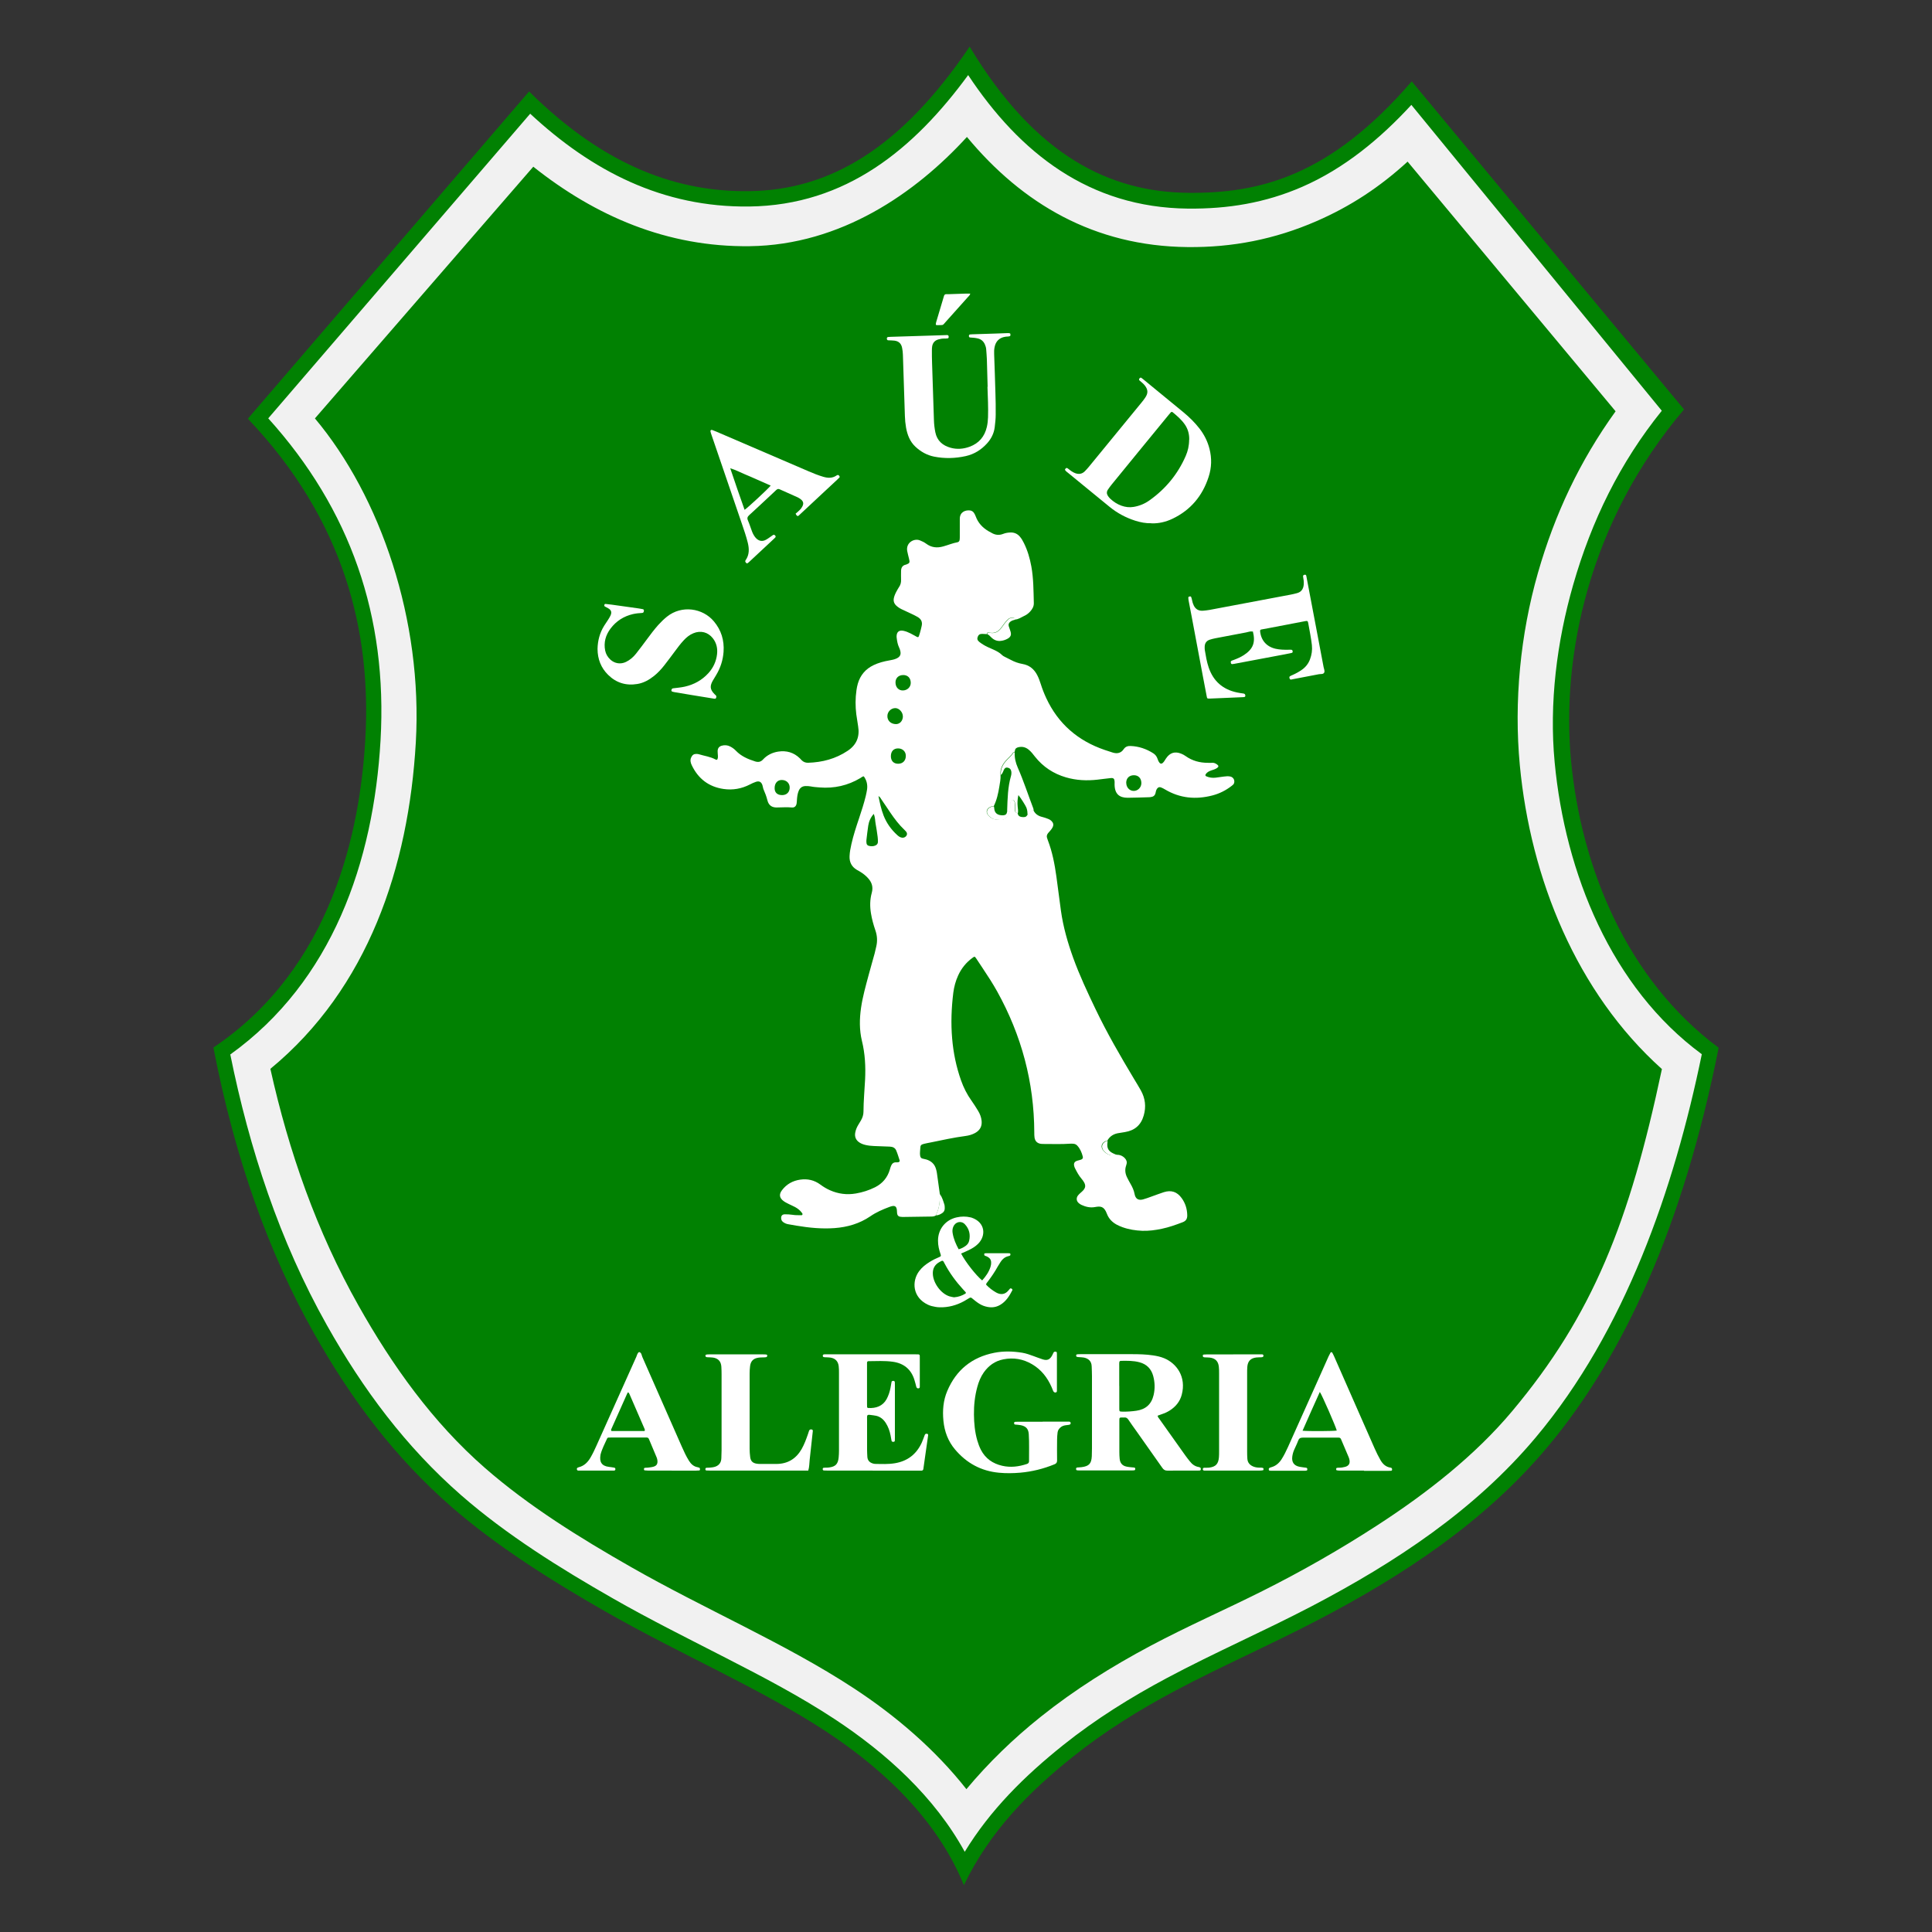 <svg xmlns="http://www.w3.org/2000/svg" id="Camada_2" data-name="Camada 2" viewBox="0 0 350 350"><rect x="0" y="0" width="350" height="350" fill="#333333" stroke="none"/><defs><style>      .cls-1 {        fill: #018102;      }      .cls-1, .cls-2 {        fill-rule: evenodd;      }      .cls-1, .cls-2, .cls-3 {        stroke-width: 0px;      }      .cls-2 {        fill: #f1f1f1;      }      .cls-3 {        fill: #fff;      }    </style></defs><path class="cls-1" d="M44.89,75.86l50.96-59.29c14.06,13.92,27.34,18.22,39.86,18.06,14.46-.18,27.35-7.56,39.95-26.18,11.98,19.96,25.6,26.34,39.56,26.48,12.89.13,25.7-2.97,40.53-20.19l49.33,59.43c-17.43,20.49-22.23,45.04-20.47,63.63,1.82,19.21,10,39.57,26.74,52.01-6.39,32.14-17.15,55.8-30.99,72.31-11.48,13.69-26.33,23.38-41.49,31.3-8.8,4.6-17.69,8.47-26.1,12.94-6.53,3.48-12.77,7.38-18.42,11.9-7.78,6.22-15.04,13.45-19.73,23.26-4.28-10.54-12.89-19.92-25.02-27.88-11.8-7.74-26.08-13.79-39.93-21.7-9.73-5.55-19.81-11.91-27.96-19.03-10.15-8.87-18.03-19.3-24.9-31.51-7.99-14.19-14.2-31.21-18.15-51.63,21.6-14.49,26.58-39.47,27.52-55.85,1.12-19.45-3.77-39.69-21.29-58.08Z"></path><path class="cls-2" d="M48.59,75.78c14.91,16.51,21.63,35.92,20.35,58.32-1.26,22.03-8.76,43.68-27.22,56.93,3.45,17.06,8.94,33.83,17.5,49.04,6.53,11.61,14.26,22,24.31,30.79,8.25,7.21,18,13.28,27.51,18.71,6.75,3.86,13.71,7.31,20.62,10.86,6.61,3.39,13.24,6.86,19.45,10.94,9.43,6.19,18.2,14.14,23.66,24.1,4.62-7.58,10.82-13.72,17.85-19.34,5.85-4.68,12.24-8.66,18.85-12.18,8.58-4.57,17.5-8.45,26.12-12.95,15.14-7.92,29.58-17.42,40.65-30.63,16.17-19.29,25.04-44.99,30.06-69.39-16.4-12.06-24.76-32.83-26.66-52.89-1.01-10.71.39-21.8,3.35-32.13,3.33-11.62,8.48-22.16,16.06-31.55l-45.37-55.41c-5.63,6.12-12.15,11.53-19.81,14.86-6.7,2.91-13.42,4-20.67,3.93-17.9-.18-30.47-10.1-39.81-24.19-9.8,13.38-22.11,23.59-39.64,23.81-15.7.2-28.54-6.44-39.7-16.81l-47.46,55.19ZM175.07,324.13c4-4.79,8.53-9.18,13.47-13.12,6.17-4.93,12.89-9.13,19.86-12.84,6.77-3.6,13.57-6.56,20.3-9.94,7.08-3.55,14.07-7.53,20.86-11.94,8.96-5.81,17.67-12.63,24.38-20.64,14.61-17.43,21.25-34.22,27.13-61.98-15.48-13.87-23.8-34.55-25.74-55.04-1.09-11.53.1-23.72,3.28-34.84,3.07-10.71,7.58-20.26,14.07-29.28l-37.68-45.23c-4.98,4.56-10.3,8.09-16.54,10.8-7.53,3.27-15.18,4.77-23.34,4.68-16.87-.17-29.91-7.84-39.95-19.95-9.29,10.16-22.82,19.58-39.34,19.79-14.98.19-27.96-5.45-39.22-14.4l-39.56,45.6c11.91,14.19,19.55,36.6,18.28,58.68-1.3,22.6-8.67,44.58-26.35,59.15,3.34,15.01,8.39,29.44,15.95,42.86,6.14,10.91,13.45,21.16,22.91,29.43,7.98,6.97,17.27,12.71,26.45,17.95,6.66,3.8,13.54,7.22,20.36,10.71,6.83,3.5,13.63,7.08,20.06,11.29,7.57,4.96,14.74,11.1,20.36,18.25Z"></path><g><path class="cls-3" d="M202.29,209.19c.58,0,1.08.2,1.48.62.3.32.44.69.3,1.12-.03.08-.04.17-.07.25-.24.7-.16,1.39.14,2.04.21.45.46.88.7,1.31.32.56.58,1.13.7,1.78.16.86.67,1.19,1.51.98.51-.13,1-.33,1.49-.5.77-.27,1.53-.57,2.31-.82,1.34-.42,2.39-.07,3.22,1.08.67.92.99,1.96,1.01,3.11.01.65-.23,1.03-.84,1.26-1.23.47-2.46.91-3.75,1.18-1.17.25-2.36.41-3.56.37-1.23-.05-2.44-.24-3.6-.66-.35-.13-.71-.28-1.04-.46-.82-.45-1.44-1.09-1.77-1.98-.52-1.38-1.16-1.38-2.16-1.2-.87.16-1.68-.04-2.46-.4-.18-.08-.35-.21-.5-.34-.41-.38-.45-.89-.13-1.34.12-.16.27-.3.42-.44.17-.16.36-.3.51-.47.46-.5.51-.93.18-1.51-.13-.23-.29-.44-.46-.64-.48-.56-.82-1.2-1.15-1.85-.07-.13-.13-.27-.16-.41-.14-.53.04-.84.56-1,.22-.07.45-.11.67-.19.27-.1.39-.28.32-.55-.19-.74-.48-1.44-1.01-2-.18-.2-.43-.31-.7-.33-.2-.01-.41-.03-.61-.01-1.6.12-3.21.04-4.81.05-.15,0-.29,0-.44-.02-.66-.09-1.06-.46-1.17-1.11-.05-.31-.05-.64-.05-.96-.03-9.09-2.31-17.58-6.71-25.52-.81-1.46-1.72-2.85-2.64-4.23-.39-.58-.77-1.17-1.16-1.75-.27-.4-.31-.41-.67-.14-1.16.84-2.03,1.92-2.62,3.22-.45.99-.73,2.03-.87,3.1-.34,2.76-.45,5.52-.21,8.3.22,2.6.74,5.13,1.61,7.59.46,1.3,1.07,2.52,1.87,3.64.44.62.85,1.26,1.24,1.91.33.55.56,1.15.62,1.8.09.99-.31,1.69-1.16,2.17-.54.3-1.14.47-1.74.55-2.14.28-4.25.75-6.36,1.18-.4.08-.8.15-1.2.25-.51.13-.64.27-.65.78-.01.46-.12.93-.02,1.4.05.25.16.43.43.49.23.05.46.1.68.16.9.27,1.52.84,1.77,1.77.06.22.12.45.15.68.18,1.27.35,2.54.53,3.81,0,.03,0,.06,0,.09.03,1.28-.09,2.53-.7,3.69-.01.02,0,.06-.01.09-.31.21-.66.21-1.01.21-1.6.02-3.21.05-4.82.07-.09,0-.18,0-.26,0-.61-.02-.95-.12-.96-.92-.02-1.07-.37-1.28-1.39-.89-1.2.45-2.37.95-3.44,1.69-1.95,1.33-4.15,1.97-6.49,2.14-2.31.17-4.6-.06-6.88-.44-.52-.09-1.03-.17-1.55-.27-.29-.05-.56-.17-.8-.33-.2-.14-.36-.3-.41-.55-.11-.56.11-.9.64-.91.46,0,.94.02,1.39.09.5.08.99.08,1.48.07.11,0,.24.05.31-.09.08-.16-.04-.27-.12-.38-.32-.43-.74-.75-1.2-1-.39-.21-.79-.37-1.18-.57-.31-.16-.63-.31-.91-.52-.75-.55-.86-1.21-.29-1.96.83-1.1,1.96-1.73,3.32-1.92,1.33-.19,2.55.09,3.64.9.54.4,1.12.75,1.73,1.02,1.51.67,3.07.87,4.7.59,1.22-.21,2.38-.58,3.48-1.13,1.34-.68,2.24-1.74,2.67-3.19.07-.25.14-.51.25-.74.17-.37.44-.61.89-.58.14,0,.3,0,.43-.03.15-.04.26-.17.21-.33-.2-.61-.38-1.23-.63-1.81-.2-.47-.63-.66-1.14-.68-.96-.03-1.92-.08-2.89-.11-.53-.02-1.05-.08-1.56-.2-.37-.09-.73-.22-1.05-.43-.65-.42-.92-1.05-.77-1.81.09-.49.28-.95.54-1.38.16-.28.34-.55.5-.83.28-.49.45-1.01.45-1.58.01-1.93.19-3.85.29-5.77.12-2.37,0-4.72-.57-7.04-.48-1.98-.45-3.99-.16-6,.29-2,.84-3.93,1.36-5.88.35-1.32.74-2.64,1.1-3.96.11-.42.2-.85.3-1.28.23-.99.17-1.96-.17-2.93-.34-.99-.62-2-.79-3.04-.21-1.26-.2-2.51.14-3.73.29-1.04.03-1.89-.67-2.66-.41-.46-.89-.84-1.42-1.16-.2-.12-.41-.23-.61-.35-.94-.56-1.37-1.39-1.32-2.49.03-.73.17-1.45.33-2.16.36-1.6.87-3.14,1.39-4.69.44-1.33.88-2.66,1.21-4.02.09-.4.18-.8.24-1.2.12-.9-.08-1.67-.59-2.38-.25.01-.42.19-.62.31-2.28,1.36-4.74,1.91-7.38,1.7-.55-.04-1.1-.08-1.65-.19-.28-.06-.58-.06-.87-.06-.62,0-1.05.31-1.28.88-.2.49-.27,1.01-.31,1.54-.02.26-.02.53-.07.78-.1.47-.39.73-.87.68-.91-.09-1.81,0-2.71,0-.72.01-1.45-.24-1.71-1.32-.17-.69-.42-1.33-.7-1.97-.1-.24-.11-.51-.2-.76-.2-.58-.57-.79-1.16-.6-.39.13-.76.3-1.12.49-1.5.77-3.09,1.05-4.75.81-2.69-.39-4.6-1.86-5.77-4.31-.22-.45-.33-.94-.09-1.43.21-.44.48-.62.96-.61.14,0,.29.02.43.06,1,.31,2.06.43,2.99.94.07.04.16.04.29.07.17-.22.17-.47.16-.73-.01-.29-.06-.58-.05-.87.02-.51.26-.82.74-.96.52-.15,1.04-.11,1.53.14.39.2.75.46,1.05.78.96,1,2.19,1.52,3.48,1.93.55.17,1.01.1,1.42-.35.73-.8,1.68-1.26,2.74-1.43,1.5-.23,2.83.14,3.94,1.22.1.1.2.21.3.32.32.33.71.49,1.18.48,2.59-.08,5-.71,7.18-2.17,1.62-1.08,2.21-2.56,1.89-4.45-.12-.72-.23-1.44-.33-2.16-.18-1.45-.18-2.91.03-4.36.06-.4.13-.81.25-1.2.45-1.54,1.41-2.66,2.86-3.35.9-.43,1.86-.68,2.84-.85.43-.08.86-.15,1.26-.33.7-.31.91-.75.71-1.47-.05-.2-.12-.39-.21-.57-.25-.54-.35-1.11-.42-1.69-.01-.12-.03-.23-.02-.35.03-.76.46-1.11,1.22-.96.46.09.89.27,1.31.48.23.12.47.24.69.37.8.45.71.48,1-.44.13-.42.22-.85.32-1.27.18-.73-.09-1.26-.71-1.63-.35-.21-.72-.38-1.09-.56-.61-.29-1.22-.56-1.82-.85-.37-.18-.71-.4-1.01-.69-.38-.38-.52-.82-.4-1.36.1-.46.3-.88.53-1.29.13-.23.25-.46.4-.68.28-.4.39-.83.37-1.32-.02-.52,0-1.05,0-1.58,0-.58.23-1.02.85-1.16.03,0,.06,0,.09-.02.63-.24.68-.37.5-1.06-.11-.45-.23-.9-.32-1.36-.29-1.55,1.24-2.38,2.29-1.96.41.16.8.35,1.15.61.94.7,1.97.8,3.07.49.87-.24,1.71-.6,2.6-.76.22-.04.35-.22.38-.43.03-.2.03-.41.03-.61,0-.96,0-1.93,0-2.89,0-.12,0-.23,0-.35.02-1.21,1.02-1.58,1.85-1.48.31.04.55.2.72.45.13.19.23.41.31.62.44,1.21,1.27,2.08,2.36,2.71.15.09.31.16.46.25.69.42,1.4.52,2.17.21.43-.17.9-.24,1.37-.25.66,0,1.19.24,1.62.73.31.35.54.76.75,1.18.67,1.34,1.08,2.77,1.35,4.24.4,2.19.39,4.41.45,6.63.02.63-.28,1.12-.68,1.56-.32.35-.7.62-1.13.81-.52.24-1,.61-1.61.62-.03-.11-.05-.25-.18-.28-.41-.1-.78-.06-1.12.27-.44.43-.79.93-1.14,1.42-.58.81-1.3,1.19-2.31.93-.22-.06-.31.1-.33.3-.29-.01-.58-.04-.87-.04-.43,0-.66.17-.8.55-.13.35-.05.64.31.92.46.36.96.66,1.49.91.37.17.75.33,1.12.5.53.24,1.05.52,1.47.93.17.17.37.28.58.38.34.17.68.34,1.01.51.67.36,1.38.62,2.13.75,1.24.21,2.11.92,2.68,2.03.27.52.46,1.07.64,1.62.27.86.6,1.7.98,2.52,2.17,4.67,5.76,7.76,10.61,9.41.47.16.94.31,1.41.46.81.26,1.52.13,2.01-.59.32-.48.75-.61,1.27-.59,1.49.06,2.86.53,4.11,1.33.35.23.6.54.74.94.09.27.2.55.39.78.15.18.36.2.54.05.11-.1.21-.2.29-.32.12-.16.22-.34.33-.51.7-1.06,1.63-1.35,2.8-.86.27.11.53.25.76.42,1.21.86,2.57,1.22,4.03,1.22.23,0,.47.02.7,0,.38-.05.68.09.97.3.32.23.31.44-.04.66-.32.21-.69.31-1.05.43-.39.14-.75.32-.98.69-.09.14-.05.29.1.36.55.24,1.12.32,1.71.25.49-.06.98-.13,1.47-.2.41-.05.81-.1,1.22,0,.55.14.83.71.63,1.24-.08.2-.26.31-.41.44-1.05.82-2.22,1.41-3.5,1.74-3.01.78-5.89.52-8.6-1.1-.22-.13-.46-.26-.7-.35-.32-.13-.55-.03-.75.26-.15.23-.2.49-.25.74-.1.46-.4.69-.85.74-.09,0-.17.02-.26.03-1.31.04-2.62.09-3.94.1-1.51,0-2.37-.69-2.37-2.46,0-.17.02-.35,0-.52-.03-.46-.2-.63-.67-.59-.81.08-1.62.2-2.43.29-1.93.22-3.84.13-5.72-.42-2.25-.66-4.12-1.89-5.58-3.72-.36-.46-.71-.93-1.17-1.3-.53-.43-1.12-.59-1.8-.45-.38.08-.65.23-.69.66,0,.08-.06.16-.09.24-.08.03-.2.03-.24.09-.39.59-.95,1.02-1.4,1.55-.6.7-.97,1.51-.87,2.47.04.73-.1,1.44-.22,2.15-.2,1.22-.46,2.43-1.02,3.55-.3-.03-.57.08-.82.23-.56.34-.55.98-.21,1.35.26.29.56.57.97.71.4.14.8.12,1.2.16.69.08,1.1-.31,1.42-.81.25-.39.4-.83.41-1.31,0-.26,0-.52,0-.78,0-.25.09-.45.28-.61.16-.14.33-.12.43.05.12.21.17.43.16.67,0,.35,0,.7,0,1.05,0,.31.17.48.48.52.02.05.04.11.05.16.11.39.4.53.77.56.37.03.75.06.94-.37.28.01.39-.19.48-.4.13-.27.29-.49.62-.49.33.72.91,1.09,1.67,1.26.34.08.67.21.99.33.25.09.47.23.66.42.29.3.38.64.2,1.04-.12.27-.3.5-.49.72-.13.15-.28.3-.4.46-.18.25-.25.52-.14.83.05.14.09.28.14.41.81,2.11,1.23,4.31,1.54,6.53.29,2.08.54,4.16.83,6.24.41,2.93,1.22,5.75,2.22,8.53,1.15,3.18,2.59,6.24,4.05,9.29,2.08,4.34,4.49,8.5,6.96,12.62.42.7.85,1.39,1.25,2.11.8,1.44.98,2.95.51,4.56-.5,1.74-1.64,2.69-3.39,2.98-.34.06-.69.12-1.04.17-.96.12-1.71.56-2.18,1.42-.06,0-.12,0-.17,0-.89.3-1.11,1.14-.49,1.81.1.11.2.21.31.3.59.5,1.25.65,1.98.37ZM159.14,144.21c.24,1.2.49,2.39.93,3.53.54,1.38,1.38,2.55,2.47,3.54.26.24.54.44.91.48.31.04.66-.15.8-.43.13-.27.05-.51-.14-.72-.08-.09-.16-.17-.24-.25-1-.94-1.82-2.03-2.59-3.16-.52-.77-1.03-1.55-1.56-2.31-.16-.24-.28-.51-.57-.67ZM158.29,147.44c-.6.69-.88,1.38-1,2.14-.13.86-.23,1.73-.33,2.59-.02.2-.01.41.02.61.03.21.18.38.38.44.43.12.86.13,1.27-.07.25-.12.41-.34.41-.62,0-.32,0-.64-.05-.95-.11-.78-.21-1.56-.36-2.32-.11-.56-.07-1.16-.34-1.8ZM163.56,129.79c.02-.76-.69-1.53-1.39-1.51-.76.02-1.38.64-1.41,1.39-.04.87.61,1.5,1.55,1.51.71,0,1.24-.58,1.26-1.39ZM204.03,141.81c0,.8.55,1.43,1.29,1.47.78.04,1.45-.61,1.45-1.41,0-.85-.51-1.41-1.3-1.43-.87-.02-1.44.51-1.45,1.37ZM143.06,142.67c0-.79-.58-1.35-1.4-1.37-.81-.02-1.34.58-1.33,1.5,0,.79.51,1.25,1.37,1.24.82,0,1.37-.55,1.36-1.38ZM164.99,123.68c-.01-.85-.54-1.39-1.35-1.39-.88,0-1.45.57-1.41,1.42.03.84.61,1.41,1.38,1.37.79-.03,1.4-.64,1.38-1.4ZM164.1,136.91c-.01-.78-.6-1.33-1.41-1.33-.81,0-1.3.54-1.3,1.41,0,.86.51,1.38,1.34,1.37.84-.01,1.38-.58,1.37-1.46Z"></path><path class="cls-3" d="M208.59,94.79c-1.01.03-1.98-.16-2.93-.46-1.71-.55-3.27-1.38-4.66-2.52-1.56-1.27-3.12-2.55-4.67-3.82-.9-.74-1.81-1.48-2.71-2.22-.14-.11-.27-.22-.41-.33-.31-.27-.34-.38-.17-.55.17-.17.23-.16.52.06.19.14.36.3.56.42.22.14.45.28.69.36.63.22,1.21.14,1.7-.34.27-.27.52-.55.76-.84,3.18-3.88,6.36-7.76,9.54-11.64.24-.29.47-.59.68-.91.52-.78.49-1.41-.09-2.16-.27-.35-.62-.61-.95-.9-.14-.12-.13-.24-.03-.37.09-.11.19-.23.36-.11.12.09.23.17.35.27,2.41,1.98,4.83,3.95,7.24,5.94,1.08.89,2.08,1.87,2.94,2.98.85,1.1,1.46,2.32,1.8,3.66.44,1.71.39,3.42-.16,5.09-1.11,3.44-3.26,6.01-6.55,7.58-1.2.57-2.47.87-3.8.83ZM215.44,79.7c.03-.98-.2-1.93-.78-2.78-.6-.87-1.39-1.56-2.21-2.23-.13-.11-.27-.09-.38.05-.11.14-.22.27-.34.4-1.85,2.25-3.69,4.51-5.54,6.76-1.61,1.96-3.21,3.92-4.81,5.89-.24.29-.46.6-.67.91-.26.38-.24.77,0,1.14.13.19.28.38.45.53.58.54,1.24.97,1.99,1.24.72.26,1.46.35,2.23.22,1.06-.18,2.02-.58,2.88-1.2,2.91-2.07,5.11-4.74,6.54-8.02.4-.91.62-1.88.62-2.93Z"></path><path class="cls-3" d="M209.72,256.48c.03.25.18.4.3.56,1.57,2.21,3.14,4.43,4.71,6.63.25.36.53.7.8,1.04.42.55.94.95,1.65,1.06.08.01.17.05.24.09.12.06.12.18.12.3,0,.13-.06.22-.2.24-.12.01-.23.01-.35.01-1.84,0-3.68-.01-5.51.01-.44,0-.68-.17-.92-.51-1.54-2.2-3.09-4.39-4.64-6.58-.51-.71-1.02-1.42-1.51-2.15-.18-.26-.38-.42-.71-.39-.14.02-.29,0-.44,0-.45.01-.47.03-.48.51,0,.06,0,.12,0,.18,0,1.87,0,3.73,0,5.6,0,.41.02.82.06,1.22.08.76.49,1.24,1.24,1.39.45.1.92.12,1.39.17.14.02.19.11.19.24,0,.13-.04.23-.17.26-.11.02-.23.02-.35.02-3.21,0-6.42,0-9.63,0-.14,0-.29,0-.43-.03-.14-.03-.14-.16-.14-.28,0-.11.06-.17.14-.2.08-.03.17-.02.26-.03.2-.01.41-.02.61-.05,1.34-.18,1.77-.64,1.84-1.98.02-.47.03-.93.03-1.4,0-4.38,0-8.75,0-13.13,0-.58-.03-1.17-.05-1.75-.03-.98-.63-1.44-1.44-1.6-.31-.06-.64-.05-.96-.08-.11-.01-.24-.02-.33-.07-.06-.03-.09-.15-.09-.22,0-.07.07-.19.11-.2.23-.03.46-.04.7-.04,3.09,0,6.19,0,9.28,0,1.28,0,2.57.03,3.84.22.69.1,1.38.25,2.03.52,2.23.93,4.04,3.35,3.17,6.62-.33,1.24-1.11,2.17-2.18,2.85-.47.3-.98.51-1.51.69-.22.08-.43.15-.64.23ZM202.77,251.09c0,.41,0,.82,0,1.22,0,.96,0,1.92,0,2.89,0,.5.03.52.56.53.85.02,1.69-.04,2.53-.16,1.71-.25,2.74-1.18,3.13-2.85.27-1.16.23-2.32-.08-3.46-.35-1.28-1.17-2.12-2.47-2.47-1.11-.3-2.25-.28-3.39-.26-.18,0-.26.12-.28.27-.02.2-.01.41-.01.61,0,1.22,0,2.45,0,3.67Z"></path><path class="cls-3" d="M226.92,114.41c-.41-.08-.79.08-1.18.16-1.86.35-3.72.7-5.58,1.06-.34.07-.68.15-1.01.26-.59.2-.89.63-.91,1.25,0,.2-.01.41.02.61.18,1.06.35,2.13.7,3.16.84,2.48,2.55,3.98,5.1,4.53.4.09.8.14,1.21.2.2.03.31.14.33.34.01.12,0,.24-.14.28-.11.03-.23.04-.34.04-1.95.08-3.91.17-5.86.25-.03,0-.06,0-.09,0-.48.01-.49.01-.57-.44-.23-1.2-.46-2.41-.69-3.61-.67-3.55-1.33-7.11-2-10.66-.19-1.03-.4-2.06-.59-3.09-.03-.17-.04-.35-.04-.52,0-.1.1-.13.18-.16.11-.03.26-.05.32.06.08.18.13.39.17.59.06.35.17.68.32.99.34.67.89.98,1.64.93.41-.03.81-.08,1.22-.15,4.9-.92,9.8-1.84,14.7-2.77.37-.07.74-.16,1.11-.26.78-.2,1.16-.73,1.24-1.51.05-.5-.02-.99-.11-1.48-.04-.21.07-.32.28-.35.13-.02.24.02.28.14.04.11.04.23.07.34.58,3.04,1.15,6.07,1.73,9.11.45,2.38.9,4.75,1.35,7.13.06.34.26.72.11,1.01-.17.33-.63.23-.96.29-1.6.31-3.21.61-4.81.92-.09.02-.17.05-.26.05-.13,0-.2-.09-.24-.21-.05-.15-.07-.3.07-.39.14-.1.31-.16.47-.23.61-.27,1.2-.59,1.75-.99.66-.48,1.13-1.1,1.41-1.85.31-.83.44-1.68.34-2.58-.15-1.34-.43-2.65-.66-3.97-.07-.39-.15-.44-.52-.37-2.26.43-4.52.86-6.79,1.3-.4.08-.8.15-1.2.22-.18.03-.22.16-.21.32.17,1.66,1.18,2.8,2.8,3.17.75.17,1.5.19,2.26.18.2,0,.41-.02.61,0,.17.02.22.17.23.32.01.14-.06.23-.18.25-.4.09-.8.18-1.2.25-3.06.58-6.13,1.16-9.2,1.73-.11.02-.23.04-.35.05-.12,0-.22-.03-.26-.18-.03-.15-.07-.3.08-.4.12-.08.27-.11.4-.16.66-.25,1.3-.52,1.89-.91,1.67-1.1,2.12-2.3,1.6-4.3Z"></path><path class="cls-3" d="M188.92,257.54c1.43,0,2.86,0,4.29,0,.15,0,.29,0,.44,0,.17,0,.28.07.31.24.03.17-.08.3-.31.34-.2.03-.41.05-.61.08-.29.04-.57.13-.81.3-.34.25-.59.57-.64,1-.05.43-.09.87-.09,1.31-.01,1.25-.02,2.51,0,3.76,0,.39-.14.57-.49.71-1.99.81-4.04,1.32-6.18,1.51-1.28.11-2.56.13-3.84.01-3.25-.3-5.89-1.74-7.98-4.22-1.26-1.49-1.91-3.25-2.1-5.19-.18-1.86-.04-3.68.7-5.41,1.61-3.8,4.47-6.11,8.52-6.91,1.67-.33,3.37-.28,5.05-.01.72.12,1.41.37,2.09.62.55.2,1.09.41,1.65.59.79.24,1.26.04,1.67-.69.1-.18.18-.36.27-.55.06-.11.16-.16.28-.16.15,0,.3,0,.32.2.01.14.01.29.01.44,0,2.04,0,4.09,0,6.13,0,.09,0,.18,0,.26,0,.14,0,.3-.18.35-.2.06-.39-.04-.49-.25-.11-.24-.19-.49-.3-.73-.76-1.72-1.87-3.15-3.52-4.12-1.63-.96-3.36-1.26-5.22-.89-1.51.3-2.66,1.13-3.54,2.37-.56.8-.92,1.69-1.17,2.62-.45,1.64-.63,3.32-.61,5.02.02,1.58.16,3.15.6,4.67.17.59.38,1.16.66,1.71.82,1.58,2.15,2.5,3.86,2.89,1.52.35,3.01.16,4.48-.33.26-.09.38-.24.38-.51-.02-1.63.06-3.27-.05-4.9-.07-.95-.49-1.41-1.43-1.61-.34-.07-.69-.08-1.04-.12-.13-.02-.19-.11-.19-.24,0-.13.05-.24.18-.25.2-.02.41-.02.61-.02,1.46,0,2.92,0,4.38,0Z"></path><path class="cls-3" d="M158.08,266.41c-2.71,0-5.43,0-8.14,0-.23,0-.47,0-.7-.02-.13-.01-.19-.11-.2-.24,0-.13.04-.23.18-.25.11-.02.23-.01.35-.02.2,0,.41,0,.61-.03,1.17-.15,1.63-.61,1.75-1.8.04-.41.06-.82.06-1.22,0-4.7,0-9.4,0-14.1,0-.41,0-.82-.05-1.22-.1-.89-.6-1.42-1.49-1.57-.31-.05-.64-.04-.96-.06-.11,0-.24-.01-.34-.06-.06-.03-.1-.14-.1-.22,0-.07.05-.17.11-.21.07-.04.17-.04.25-.04.35,0,.7,0,1.05,0,5.14,0,10.27,0,15.41,0,.82,0,.76-.05.76.75,0,1.55,0,3.09,0,4.64,0,.15,0,.29,0,.44,0,.15-.01.29-.2.33-.21.05-.37-.05-.44-.3-.06-.2-.09-.4-.15-.59-.05-.2-.12-.39-.17-.59-.59-1.98-1.96-3.07-3.96-3.34-1.45-.2-2.91-.11-4.37-.1-.17,0-.26.1-.27.27,0,.15,0,.29,0,.44,0,2.36,0,4.73,0,7.09,0,.15,0,.29.01.44,0,.13.06.23.2.24,1.41.09,2.64-.34,3.34-1.61.35-.65.57-1.34.71-2.06.07-.34.12-.69.18-1.03.03-.18.17-.21.33-.21.18,0,.26.1.27.27,0,.17.01.35.01.53,0,3.15,0,6.31,0,9.46,0,.18,0,.35-.01.53,0,.18-.11.26-.28.25-.15,0-.29-.03-.32-.21-.05-.32-.11-.63-.17-.95-.16-.81-.43-1.57-.88-2.27-.49-.75-1.14-1.24-2.05-1.34-.06,0-.11-.02-.17-.03-1.32-.19-1.16-.2-1.16.96,0,1.75,0,3.5,0,5.25,0,.44.03.88.05,1.31.04.63.39,1.02.98,1.2.14.04.28.08.43.08,1.19.02,2.39.08,3.58-.12,2.28-.38,3.89-1.62,4.86-3.71.18-.4.32-.81.48-1.22.04-.11.07-.23.14-.31.1-.13.26-.12.4-.08.14.04.15.15.14.28-.19,1.36-.39,2.71-.58,4.07-.09.66-.19,1.33-.28,1.99-.03.2-.13.32-.34.32-.23,0-.47,0-.7,0-2.71,0-5.43,0-8.14,0Z"></path><path class="cls-3" d="M178.92,70.06c-.04-1.66-.08-3.33-.14-4.99-.02-.58-.08-1.16-.12-1.75-.02-.33-.11-.64-.24-.93-.25-.56-.67-.94-1.29-1.08-.46-.11-.92-.14-1.39-.17-.18-.01-.22-.15-.21-.31,0-.13.07-.22.2-.24.14-.02.29-.03.44-.03,1.37-.05,2.74-.09,4.11-.13.73-.02,1.46-.06,2.19-.08.5-.02.59.03.58.31,0,.24-.07.27-.51.31-.15.01-.29.01-.44.04-1.06.17-1.71.81-1.92,1.87-.09.43-.1.87-.08,1.31.08,2.33.17,4.67.23,7,.04,1.31.07,2.63.05,3.94,0,.76-.09,1.51-.18,2.27-.14,1.13-.64,2.11-1.41,2.95-1.05,1.15-2.32,1.94-3.85,2.28-1.9.42-3.82.47-5.73.09-1.29-.26-2.4-.89-3.36-1.78-1.01-.94-1.47-2.15-1.71-3.47-.12-.69-.19-1.39-.21-2.09-.11-3.7-.23-7.41-.36-11.11-.01-.41-.06-.81-.14-1.22-.14-.79-.6-1.24-1.39-1.34-.37-.05-.76-.04-1.13-.06-.18-.01-.24-.14-.25-.3,0-.17.08-.28.24-.3.17-.02.35-.02.52-.03,3.32-.1,6.65-.21,9.97-.31.09,0,.18-.01.26,0,.18.03.21.18.21.33,0,.12-.04.24-.17.26-.2.03-.41.03-.61.03-.38,0-.75.06-1.12.17-.62.19-.98.61-1.09,1.24-.04.26-.05.52-.05.79,0,.73,0,1.46.03,2.19.11,3.47.23,6.94.34,10.41.02.73.11,1.45.25,2.17.31,1.55,1.33,2.42,2.78,2.82,1.16.32,2.33.22,3.44-.19,1.69-.62,2.72-1.85,3.12-3.6.13-.57.19-1.15.21-1.74.06-1.84-.04-3.68-.1-5.51Z"></path><path class="cls-3" d="M108.25,117.55c.03-1.46.39-2.89,1.2-4.19.22-.35.46-.68.67-1.02.17-.27.35-.54.48-.83.27-.61.14-.99-.43-1.32-.2-.12-.42-.21-.61-.33-.1-.07-.1-.2-.06-.32.03-.1.11-.14.2-.13.38.04.75.08,1.13.13,1.62.22,3.23.45,4.85.68.23.03.46.08.69.12.15.03.28.06.28.26,0,.26-.09.43-.31.44-.55.03-1.1.08-1.65.2-1.69.39-3.07,1.27-4.1,2.65-.87,1.17-1.25,2.49-.96,3.96.13.65.46,1.19.94,1.64.79.73,1.87.89,2.84.42.72-.35,1.32-.87,1.81-1.49.69-.87,1.35-1.76,2.01-2.65.64-.87,1.29-1.73,2.01-2.54.49-.54,1.01-1.05,1.58-1.51,2.71-2.17,6.51-1.54,8.5.84,1.35,1.6,1.9,3.44,1.76,5.52-.11,1.52-.56,2.91-1.34,4.21-.21.35-.43.69-.63,1.05-.44.81-.61,1.49.35,2.43.06.06.13.11.2.18.15.15.13.32.06.49-.07.17-.21.15-.37.13-1.35-.22-2.71-.44-4.06-.66-.98-.16-1.96-.32-2.93-.49-.17-.03-.35-.06-.51-.11-.11-.03-.22-.08-.22-.23,0-.18.12-.36.28-.38.72-.09,1.45-.15,2.16-.31,1.67-.38,3.1-1.17,4.26-2.44.89-.98,1.42-2.13,1.57-3.44.12-1.06-.1-2.03-.76-2.88-.88-1.12-2.21-1.46-3.53-.91-.69.28-1.25.74-1.75,1.28-.6.64-1.12,1.35-1.64,2.05-.63.84-1.25,1.69-1.9,2.51-.54.69-1.14,1.33-1.82,1.88-.9.72-1.88,1.28-3.04,1.47-2.04.34-3.82-.2-5.29-1.65-1.29-1.27-1.91-2.84-1.92-4.7Z"></path><path class="cls-3" d="M144.15,93.04c.25-.22.53-.44.77-.69.16-.16.3-.36.41-.56.31-.56.22-.97-.3-1.37-.16-.12-.34-.23-.52-.32-1.09-.49-2.18-.97-3.27-1.46-.26-.12-.43-.04-.62.13-.38.37-.77.72-1.15,1.08-1.24,1.15-2.47,2.32-3.72,3.45-.32.29-.45.54-.26.97.29.67.5,1.37.76,2.05.16.41.37.79.66,1.12.53.59,1.2.72,1.89.32.43-.24.82-.56,1.23-.83.15-.1.27-.04.38.07.13.12.14.25.03.38-.1.11-.21.2-.31.3-1.43,1.33-2.86,2.67-4.29,4-.11.1-.21.21-.33.29-.09.06-.18.16-.3.04-.11-.1-.21-.21-.2-.37,0-.05.04-.11.07-.16.69-.99.66-2.07.38-3.19-.28-1.13-.66-2.23-1.04-3.34-1.84-5.38-3.67-10.75-5.51-16.12-.08-.22-.15-.44-.2-.67-.05-.2.12-.34.32-.26.25.09.49.19.73.29,5.57,2.39,11.13,4.78,16.7,7.18.88.38,1.77.74,2.7,1.01.85.25,1.66.27,2.42-.26.2-.14.38-.07.49.14.04.08.08.16,0,.24-.1.1-.2.21-.31.31-2.28,2.13-4.56,4.26-6.85,6.39-.06.06-.13.12-.19.18-.18.15-.25.15-.43-.05-.06-.06-.08-.15-.17-.31ZM134.89,92.36c.57-.37,4.16-3.7,4.73-4.39-.81-.36-1.6-.71-2.4-1.06-.8-.35-1.59-.71-2.4-1.04-.79-.33-1.54-.74-2.53-1.04.88,2.61,1.72,5.07,2.6,7.53Z"></path><path class="cls-3" d="M146.41,266.41h-.77c-5.66,0-11.32,0-16.98,0-.23,0-.47,0-.7-.02-.13-.01-.18-.13-.17-.26,0-.13.07-.22.21-.23.17-.01.35,0,.52-.02.23-.02.47-.04.69-.08,1.03-.19,1.46-.84,1.47-1.67,0-.47.04-.93.04-1.4,0-4.58,0-9.16,0-13.74,0-.47-.01-.93-.04-1.4-.06-.95-.56-1.5-1.49-1.65-.31-.05-.64-.04-.96-.06-.11,0-.23-.01-.33-.06-.06-.03-.11-.14-.11-.21,0-.07.06-.19.12-.2.17-.04.34-.05.51-.05,3.3,0,6.59,0,9.89,0,.17,0,.35,0,.52.03.13.02.19.14.16.26-.02.07-.08.18-.14.2-.14.04-.28.04-.43.05-.35.02-.7,0-1.05.06-.91.14-1.38.63-1.49,1.55-.05.43-.08.87-.08,1.31,0,4.55,0,9.1,0,13.65,0,.49.04.99.1,1.48.09.73.44,1.09,1.16,1.21.23.04.46.05.7.05.96,0,1.93.01,2.89,0,2.05-.01,3.56-.93,4.58-2.71.49-.87.83-1.8,1.15-2.73.07-.19.12-.39.19-.58.08-.21.27-.28.5-.22.18.05.19.19.17.35-.19,1.71-.36,3.42-.56,5.13-.07.63-.05,1.28-.26,1.97Z"></path><path class="cls-3" d="M121.69,266.41c-1.43,0-2.86,0-4.29,0-.2,0-.4-.02-.61-.04-.1-.01-.12-.11-.13-.2-.01-.13.03-.24.16-.26.17-.03.35-.01.52-.03.35-.05.7-.07,1.03-.17.58-.16.79-.51.73-1.12-.02-.17-.06-.35-.12-.51-.47-1.13-.95-2.25-1.42-3.38-.08-.19-.2-.27-.4-.28-.15,0-.29,0-.44,0-1.98,0-3.97,0-5.95,0-.17,0-.35,0-.52.01-.12,0-.22.06-.27.18-.43.96-.93,1.88-1.19,2.91,0,.03,0,.06-.01.09-.2,1.18.17,1.97,1.54,2.13.32.04.64.08.95.14.17.03.23.16.21.32-.02.12-.1.21-.23.21-.09,0-.17,0-.26,0-2.01,0-4.03,0-6.04,0-.16,0-.36.05-.43-.18-.06-.2.02-.35.31-.42,1.01-.25,1.66-.92,2.16-1.78.41-.71.76-1.44,1.09-2.19,2.39-5.34,4.78-10.69,7.19-16.03.14-.31.18-.68.51-.88.46.12.44.57.58.89,2.39,5.41,4.76,10.83,7.15,16.24.39.88.79,1.76,1.3,2.57.37.59.84,1.04,1.56,1.17.09.02.17.04.25.07.05.02.13.04.14.08.03.08.05.17.05.25,0,.08-.03.18-.14.19-.2.01-.41.03-.61.03-1.46,0-2.92,0-4.38,0ZM116.77,259.23c.1-.18.03-.31-.03-.44-.9-2.08-1.81-4.17-2.71-6.25-.06-.13-.12-.26-.28-.31-.04.07-.09.15-.13.23-.95,2.13-1.9,4.25-2.85,6.38-.06.13-.12.26.01.4h5.99Z"></path><path class="cls-3" d="M247.11,266.41c-1.49,0-2.98,0-4.46,0-.17,0-.35-.02-.51-.06-.05-.01-.09-.14-.09-.21,0-.07.05-.19.11-.21.14-.04.28-.04.43-.04.38,0,.76-.06,1.12-.16.64-.19.89-.6.76-1.26-.03-.17-.08-.34-.15-.5-.45-1.07-.92-2.14-1.37-3.22-.09-.22-.23-.32-.46-.31-.29,0-.58,0-.88,0-1.87,0-3.73.01-5.6,0-.45,0-.69.14-.84.56-.2.55-.47,1.07-.7,1.6-.18.4-.3.82-.36,1.26-.14,1.04.31,1.68,1.36,1.87.37.07.75.11,1.13.16.17.02.25.13.23.3,0,.08,0,.18-.12.21-.08.02-.17.04-.26.04-2.07,0-4.14,0-6.21,0-.09,0-.17-.02-.26-.03-.12-.02-.12-.12-.13-.2,0-.08,0-.2.06-.24.12-.08.26-.14.4-.17.8-.22,1.38-.72,1.83-1.4.46-.71.83-1.47,1.18-2.24,1.8-4.01,3.6-8.03,5.4-12.04.66-1.46,1.31-2.93,1.96-4.39.11-.24.23-.47.36-.7.05-.09.25-.09.3,0,.12.23.25.46.35.7,1.58,3.6,3.16,7.2,4.75,10.8.87,1.97,1.74,3.95,2.61,5.92.31.69.64,1.37,1.02,2.03.41.72.95,1.25,1.8,1.39.08.01.18.03.24.09.05.05.08.15.08.23.01.12-.04.24-.18.25-.23.02-.47.02-.7.02-1.4,0-2.8,0-4.2,0ZM235.98,259.19c1.19.11,5.56.08,6.19-.03-.21-.79-2.66-6.42-3.07-7-1.04,2.33-2.09,4.62-3.13,7.03Z"></path><path class="cls-3" d="M174.11,227.08c.74,1.47,2.71,3.99,3.82,4.88.64-.72,1.2-1.49,1.5-2.43.04-.14.08-.28.1-.42.11-.83-.12-1.23-.91-1.56-.08-.03-.18-.03-.24-.09-.05-.05-.09-.15-.08-.23,0-.08.02-.18.14-.18.12,0,.23-.02.35-.02,1.25,0,2.51,0,3.76,0,.12,0,.23.01.35.02.11,0,.15.1.15.18,0,.08-.02.19-.08.23-.09.06-.21.08-.32.11-.6.15-1.04.51-1.37,1.02-.17.27-.35.54-.51.82-.55,1-1.19,1.94-1.88,2.84-.1.14-.25.25-.24.49.52.55,1.14,1.03,1.83,1.42.8.44,1.58.37,2.2-.37.09-.11.18-.23.28-.33.1-.1.21-.06.31,0,.11.07.18.17.12.29-.54,1.05-1.16,2.04-2.21,2.65-.97.57-2,.53-3.04.15-.53-.2-.98-.51-1.42-.85-.23-.18-.45-.37-.68-.55-.13-.1-.26-.1-.4-.02-.32.2-.65.4-.98.58-1.38.76-2.86,1.16-4.44,1.12-.5-.01-.99-.11-1.47-.23-.22-.06-.44-.14-.65-.24-2.78-1.31-2.97-4.22-1.59-6.08.51-.69,1.18-1.21,1.9-1.66.57-.36,1.17-.65,1.79-.91.26-.11.3-.2.2-.48-.28-.8-.48-1.62-.47-2.48,0-2.08,1.35-3.76,3.38-4.21.84-.19,1.68-.2,2.51,0,.06.01.12.02.17.04,2.54.85,2.67,3.3,1.19,4.76-.48.48-1.06.83-1.66,1.12-.44.22-.9.41-1.4.63ZM172.83,235.02c.81-.06,1.46-.3,2.06-.67.13-.08.1-.2.02-.29-.15-.18-.31-.34-.47-.51-1.28-1.4-2.4-2.92-3.29-4.6-.34-.65-.31-.7-1.03-.28-.8.47-1.17,1.17-1.13,2.11.06,1.65,1.44,3.55,2.99,4.06.3.1.62.13.84.18ZM173.67,226.32c.49-.13.9-.35,1.27-.62.32-.23.54-.54.63-.92.26-1.13.02-2.15-.77-2.99-.68-.72-1.75-.45-2.12.48-.14.36-.17.74-.1,1.12.17,1.04.58,1.99,1.09,2.93Z"></path><path class="cls-3" d="M223.41,245.35c1.52,0,3.03,0,4.55,0,.2,0,.41,0,.61,0,.14,0,.29.02.32.22.02.18-.09.29-.33.31-.32.02-.64,0-.96.04-1.04.12-1.56.67-1.64,1.71-.03.38-.03.76-.03,1.14,0,4.73,0,9.45,0,14.18,0,.44.01.88.04,1.31.05.76.5,1.21,1.19,1.46.42.15.86.17,1.3.16.11,0,.23.02.34.06.1.03.1.13.1.22,0,.08-.02.19-.13.2-.2.03-.4.05-.6.05-3.18,0-6.36,0-9.54,0-.15,0-.29,0-.44,0-.16,0-.28-.06-.29-.24-.01-.18.09-.26.26-.27.12,0,.23,0,.35,0,.17,0,.35,0,.52-.02,1.2-.15,1.69-.66,1.79-1.87.03-.35.03-.7.03-1.05,0-4.73,0-9.45,0-14.18,0-.41,0-.82-.05-1.22-.11-.97-.65-1.5-1.64-1.62-.26-.03-.52-.02-.79-.04-.11,0-.23,0-.34-.05-.12-.05-.14-.17-.13-.29,0-.11.1-.16.17-.17.23-.02.47-.03.7-.03,1.55,0,3.09,0,4.64,0Z"></path><path class="cls-3" d="M181.32,140.4c-.09-.96.27-1.77.87-2.47.45-.53,1.01-.96,1.4-1.55.04-.06.16-.06.24-.09-.06.98.16,1.89.55,2.78,1.06,2.41,1.87,4.92,2.81,7.38.04.11.05.23.07.34-.33,0-.49.22-.62.49-.1.21-.2.41-.48.4-.02-.46-.04-.93-.22-1.37-.17-.42-1.01-1.75-1.45-2.27-.16.7-.2,1.38-.13,2.08.04.4.12.81.03,1.21-.31-.04-.47-.21-.48-.52-.01-.35-.01-.7,0-1.05,0-.24-.04-.46-.16-.67-.1-.17-.27-.19-.43-.05-.19.16-.28.36-.28.61,0,.26,0,.52,0,.78,0,.48-.16.92-.41,1.31-.32.5-.73.89-1.42.81-.4-.05-.8-.02-1.2-.16-.4-.15-.7-.43-.97-.71-.34-.37-.35-1.01.21-1.35.25-.15.52-.26.82-.23.03.2.04.4.08.6.11.55.47.85,1,.96.2.04.4.05.61.04.42-.02.62-.22.69-.64.02-.11.01-.23.01-.35.07-2.06.11-4.12.69-6.13.08-.28.1-.57.05-.86-.06-.36-.32-.61-.71-.66-.3-.04-.47.07-.65.45-.15.31-.23.66-.52.89Z"></path><path class="cls-3" d="M175.78,53.16c-.07.34-.28.48-.43.65-1.35,1.52-2.71,3.04-4.07,4.55-.54.6-.34.51-1.18.54-.14,0-.29.01-.43,0-.08-.01-.15-.08-.14-.18.02-.11.03-.23.06-.34.46-1.53.91-3.06,1.37-4.59.02-.06.04-.11.05-.17.07-.22.19-.34.44-.33.17,0,.35,0,.52,0,.99-.03,1.97-.07,2.96-.1.26,0,.51,0,.83,0Z"></path><path class="cls-3" d="M178.84,114.9c.02-.2.12-.36.33-.3,1,.27,1.72-.12,2.31-.93.35-.49.7-.99,1.14-1.42.34-.33.7-.37,1.12-.27.13.03.15.16.18.28-.31.07-.62.16-.88.36-.28.22-.4.49-.29.84.1.33.24.66.33.99.16.59,0,.94-.51,1.24-.41.23-.85.38-1.32.42-.65.06-1.2-.18-1.66-.63-.23-.22-.43-.47-.74-.59Z"></path><path class="cls-3" d="M169.55,220.17s0-.06.01-.09c.61-1.16.72-2.41.7-3.69,0-.03,0-.06,0-.09.41.57.61,1.24.82,1.9.07.22.06.46.07.69.01.38-.16.68-.47.88-.34.22-.7.41-1.13.4Z"></path><path class="cls-3" d="M202.29,209.19c-.74.27-1.4.13-1.98-.37-.11-.09-.21-.2-.31-.3-.62-.67-.39-1.51.49-1.81.05-.02.11,0,.17,0-.01.09-.02.17-.03.26-.14,1.02.16,1.58,1.1,2.01.18.08.37.16.56.23Z"></path></g></svg>
